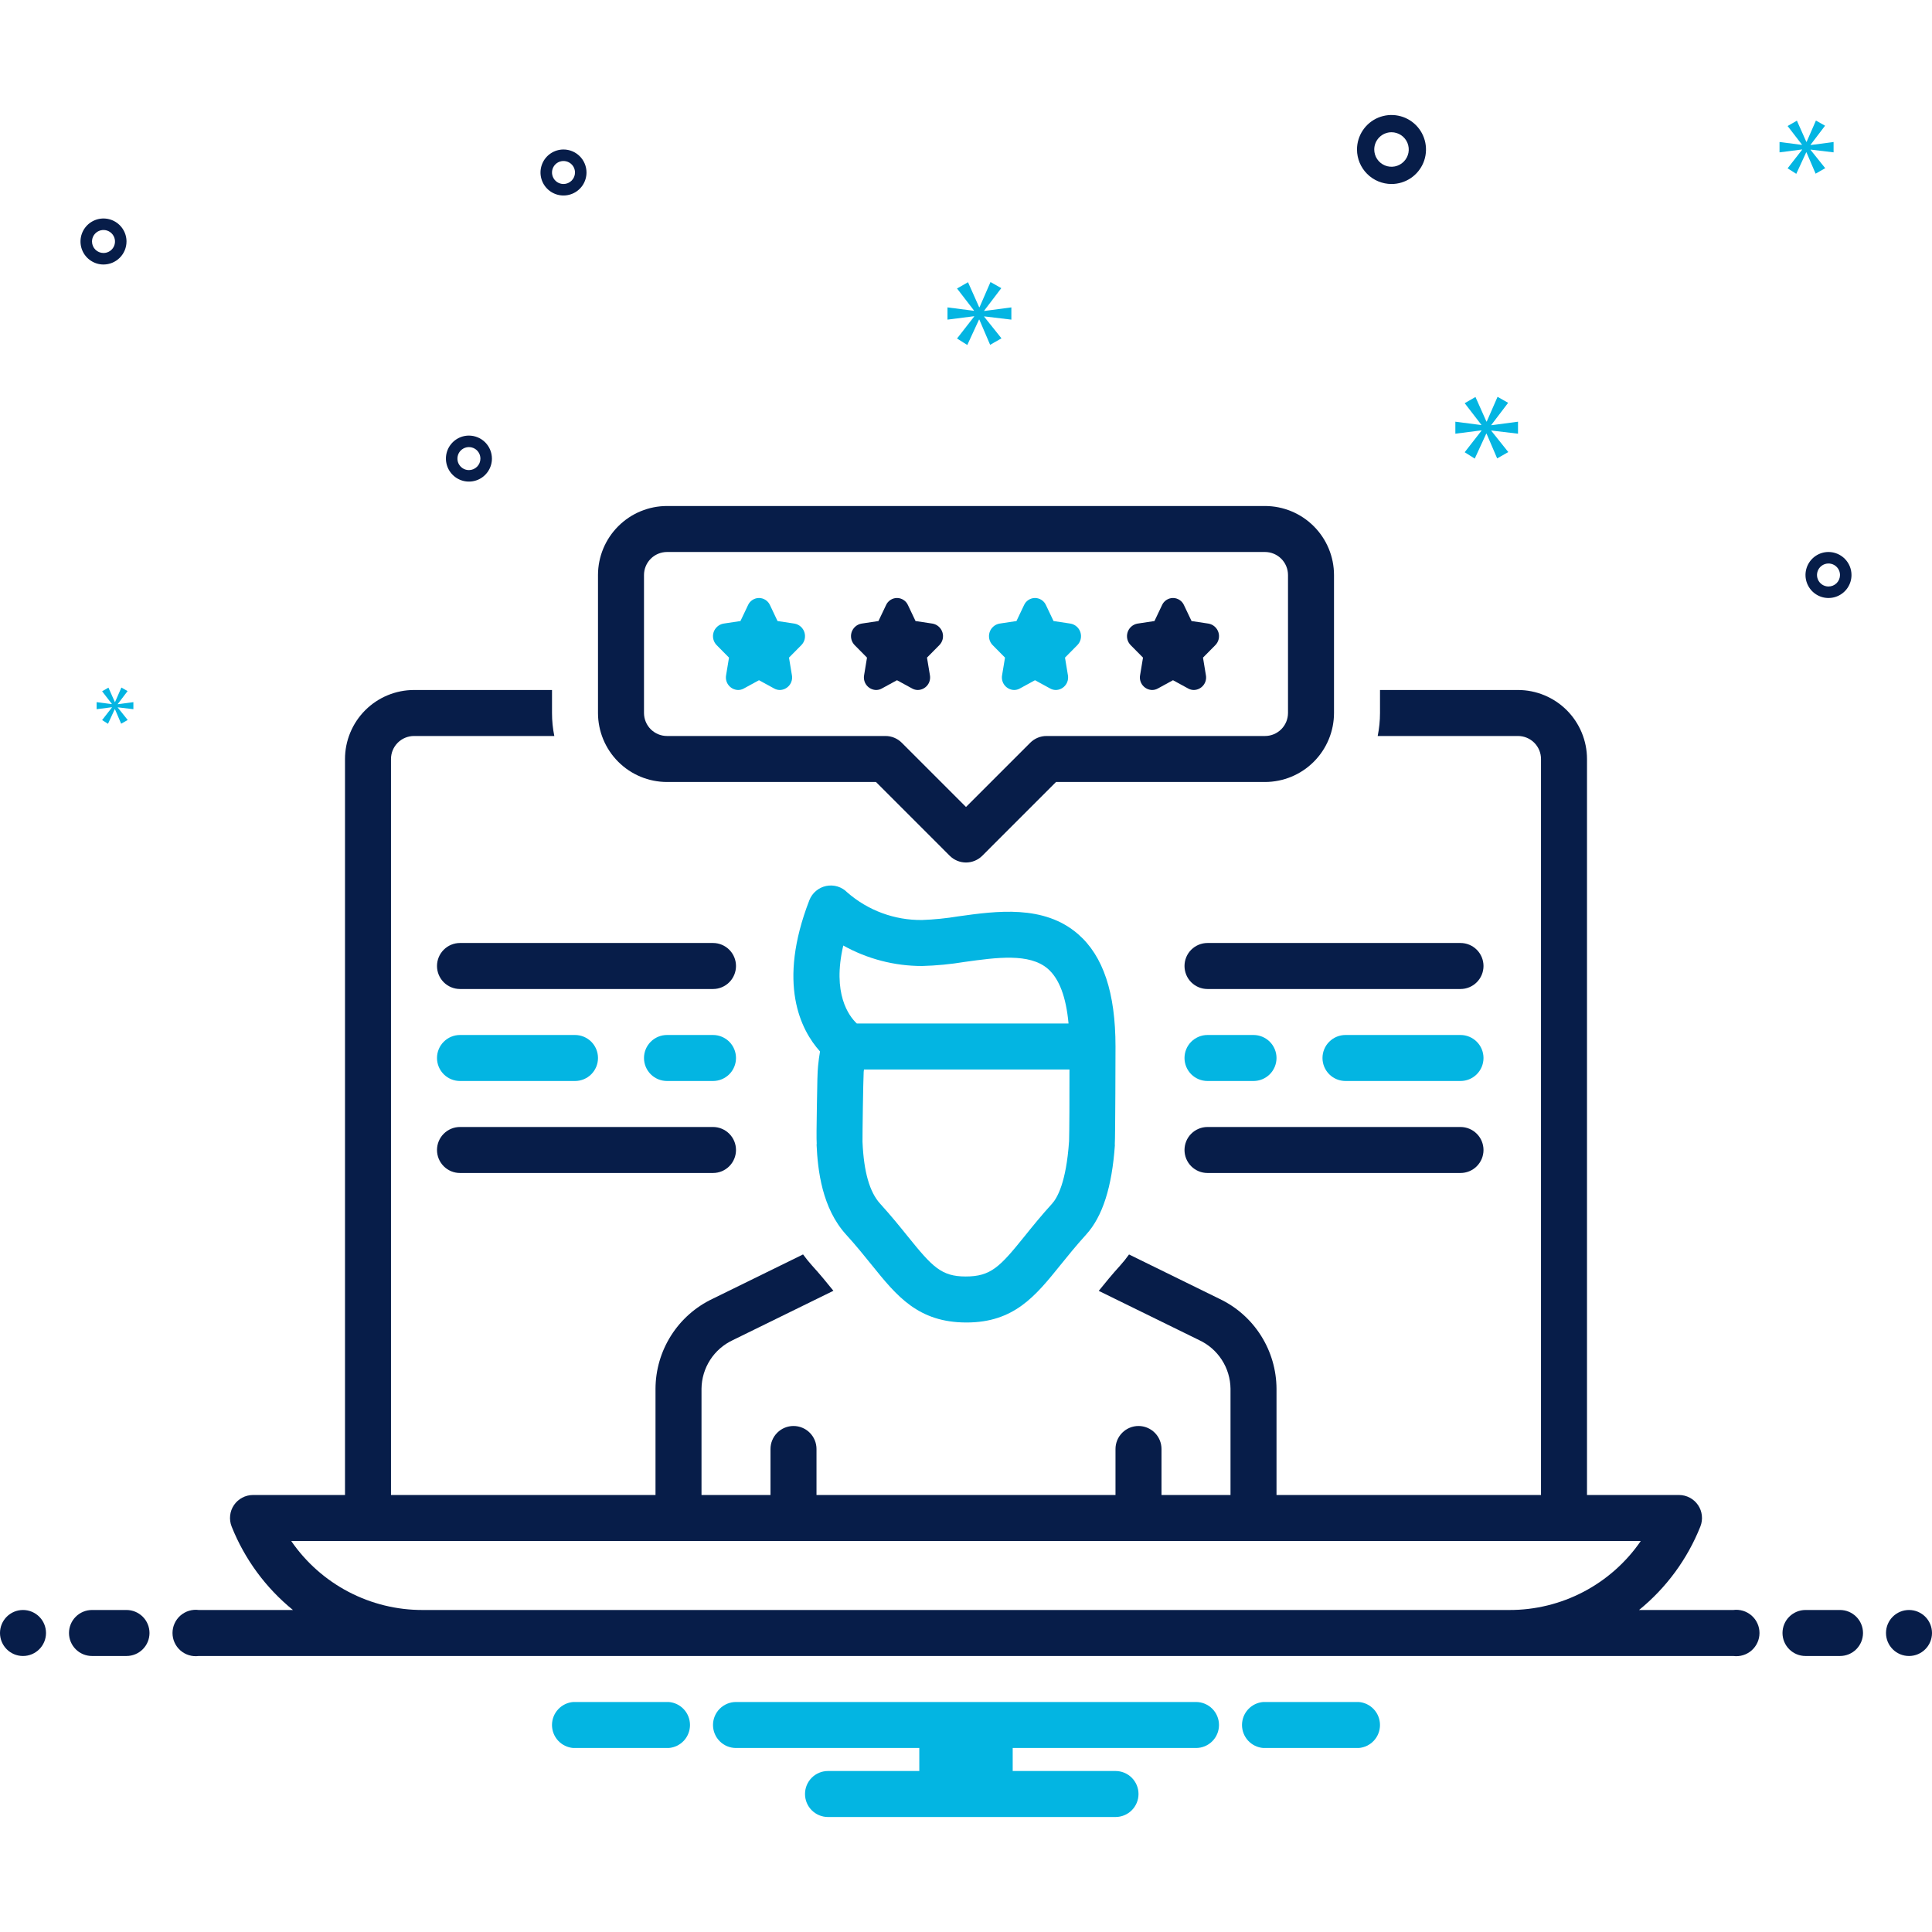 <svg width="100" height="100" viewBox="0 0 100 100" fill="none" xmlns="http://www.w3.org/2000/svg">
<g clip-path="url(#clip0_158_5337)">
<path d="M65.476 26.191H34.524C33.577 26.192 32.669 26.568 32 27.238C31.33 27.907 30.953 28.815 30.952 29.762V36.905C30.953 37.852 31.33 38.76 32 39.429C32.669 40.099 33.577 40.475 34.524 40.476H45.34L49.158 44.294C49.269 44.405 49.4 44.492 49.544 44.552C49.689 44.612 49.844 44.643 50 44.643C50.156 44.643 50.311 44.612 50.456 44.552C50.6 44.492 50.731 44.405 50.842 44.294L54.66 40.476H65.476C66.423 40.475 67.331 40.099 68 39.429C68.67 38.76 69.047 37.852 69.048 36.905V29.762C69.047 28.815 68.67 27.907 68 27.238C67.331 26.568 66.423 26.192 65.476 26.191ZM66.667 36.905C66.666 37.22 66.541 37.523 66.318 37.746C66.094 37.969 65.792 38.095 65.476 38.095H54.167C53.851 38.095 53.548 38.221 53.325 38.444L50 41.769L46.675 38.444C46.452 38.221 46.149 38.095 45.833 38.095H34.524C34.208 38.095 33.906 37.969 33.682 37.746C33.459 37.523 33.334 37.22 33.333 36.905V29.762C33.334 29.446 33.459 29.144 33.682 28.921C33.906 28.697 34.208 28.572 34.524 28.571H65.476C65.792 28.572 66.094 28.697 66.318 28.921C66.541 29.144 66.666 29.446 66.667 29.762V36.905Z" fill="#071D49"/>
<path d="M55.412 32.278L54.531 32.145L54.137 31.317C54.088 31.208 54.008 31.116 53.908 31.052C53.808 30.987 53.691 30.952 53.572 30.952C53.452 30.952 53.335 30.987 53.235 31.052C53.135 31.116 53.055 31.208 53.006 31.317L52.612 32.145L51.731 32.278C51.613 32.299 51.503 32.353 51.413 32.433C51.322 32.513 51.256 32.615 51.22 32.73C51.184 32.845 51.18 32.968 51.208 33.085C51.237 33.202 51.297 33.309 51.382 33.394L52.019 34.038L51.868 34.948C51.851 35.04 51.855 35.135 51.878 35.226C51.901 35.317 51.943 35.402 52.002 35.474C52.062 35.547 52.136 35.606 52.22 35.648C52.304 35.689 52.396 35.712 52.49 35.714C52.593 35.714 52.694 35.688 52.784 35.638L53.572 35.208L54.359 35.638C54.449 35.688 54.55 35.714 54.653 35.714C54.746 35.712 54.839 35.689 54.923 35.648C55.007 35.606 55.081 35.547 55.14 35.474C55.2 35.402 55.242 35.317 55.265 35.226C55.288 35.135 55.291 35.04 55.275 34.948L55.124 34.038L55.761 33.394C55.846 33.309 55.906 33.202 55.935 33.085C55.963 32.968 55.959 32.845 55.923 32.73C55.887 32.615 55.821 32.513 55.73 32.433C55.64 32.353 55.53 32.299 55.412 32.278Z" fill="#03B5E2"/>
<path d="M48.269 32.278L47.388 32.145L46.994 31.317C46.945 31.208 46.865 31.116 46.765 31.052C46.665 30.987 46.548 30.952 46.428 30.952C46.309 30.952 46.192 30.987 46.092 31.052C45.992 31.116 45.912 31.208 45.863 31.317L45.469 32.145L44.589 32.278C44.47 32.299 44.36 32.353 44.27 32.433C44.179 32.513 44.113 32.615 44.077 32.73C44.041 32.845 44.037 32.968 44.066 33.085C44.094 33.202 44.154 33.309 44.239 33.394L44.876 34.038L44.726 34.948C44.709 35.04 44.712 35.135 44.735 35.226C44.758 35.317 44.8 35.402 44.86 35.474C44.919 35.547 44.993 35.606 45.077 35.648C45.161 35.689 45.254 35.712 45.347 35.714C45.45 35.714 45.551 35.688 45.641 35.638L46.428 35.208L47.216 35.638C47.306 35.688 47.407 35.714 47.51 35.714C47.604 35.712 47.696 35.689 47.78 35.648C47.864 35.606 47.938 35.547 47.998 35.474C48.057 35.402 48.099 35.317 48.122 35.226C48.145 35.135 48.149 35.04 48.132 34.948L47.981 34.038L48.618 33.394C48.703 33.309 48.763 33.202 48.792 33.085C48.82 32.968 48.816 32.845 48.78 32.73C48.744 32.615 48.678 32.513 48.587 32.433C48.497 32.353 48.387 32.299 48.269 32.278Z" fill="#071D49"/>
<path d="M41.126 32.278L40.245 32.145L39.852 31.317C39.802 31.208 39.723 31.116 39.622 31.052C39.522 30.987 39.405 30.952 39.286 30.952C39.166 30.952 39.05 30.987 38.949 31.052C38.849 31.116 38.769 31.208 38.72 31.317L38.326 32.145L37.446 32.278C37.327 32.299 37.217 32.353 37.127 32.433C37.037 32.513 36.97 32.615 36.934 32.73C36.898 32.845 36.894 32.968 36.923 33.085C36.951 33.202 37.011 33.309 37.096 33.394L37.733 34.038L37.583 34.948C37.566 35.04 37.569 35.135 37.592 35.226C37.615 35.317 37.658 35.402 37.717 35.474C37.776 35.547 37.85 35.606 37.934 35.648C38.019 35.689 38.111 35.712 38.205 35.714C38.307 35.714 38.408 35.688 38.498 35.638L39.286 35.208L40.073 35.638C40.163 35.688 40.264 35.714 40.367 35.714C40.461 35.712 40.553 35.689 40.637 35.648C40.721 35.606 40.795 35.547 40.855 35.474C40.914 35.402 40.956 35.317 40.98 35.226C41.003 35.135 41.006 35.04 40.989 34.948L40.838 34.038L41.475 33.394C41.56 33.309 41.62 33.202 41.649 33.085C41.677 32.968 41.673 32.845 41.637 32.73C41.602 32.615 41.535 32.513 41.445 32.433C41.355 32.353 41.244 32.299 41.126 32.278Z" fill="#03B5E2"/>
<path d="M62.554 32.278L61.674 32.145L61.28 31.317C61.231 31.208 61.151 31.116 61.051 31.052C60.95 30.987 60.834 30.952 60.714 30.952C60.595 30.952 60.478 30.987 60.378 31.052C60.277 31.116 60.198 31.208 60.149 31.317L59.755 32.145L58.874 32.278C58.756 32.299 58.646 32.353 58.555 32.433C58.465 32.513 58.399 32.615 58.363 32.73C58.327 32.845 58.323 32.968 58.351 33.085C58.38 33.202 58.44 33.309 58.525 33.394L59.162 34.038L59.011 34.948C58.994 35.04 58.997 35.135 59.02 35.226C59.044 35.317 59.086 35.402 59.145 35.474C59.205 35.547 59.279 35.606 59.363 35.648C59.447 35.689 59.539 35.712 59.633 35.714C59.736 35.714 59.837 35.688 59.927 35.638L60.714 35.208L61.502 35.638C61.592 35.688 61.693 35.714 61.796 35.714C61.889 35.712 61.981 35.689 62.066 35.648C62.15 35.606 62.224 35.547 62.283 35.474C62.342 35.402 62.385 35.317 62.408 35.226C62.431 35.135 62.434 35.04 62.417 34.948L62.267 34.038L62.904 33.394C62.989 33.309 63.049 33.202 63.077 33.085C63.106 32.968 63.102 32.845 63.066 32.73C63.03 32.615 62.963 32.513 62.873 32.433C62.783 32.353 62.673 32.299 62.554 32.278Z" fill="#071D49"/>
<path d="M75.595 48.809H62.5C62.184 48.809 61.882 48.935 61.658 49.158C61.435 49.381 61.31 49.684 61.31 50C61.31 50.316 61.435 50.618 61.658 50.842C61.882 51.065 62.184 51.191 62.5 51.191H75.595C75.911 51.191 76.214 51.065 76.437 50.842C76.66 50.618 76.786 50.316 76.786 50C76.786 49.684 76.66 49.381 76.437 49.158C76.214 48.935 75.911 48.809 75.595 48.809Z" fill="#071D49"/>
<path d="M62.5 55.952H64.881C65.197 55.952 65.499 55.827 65.723 55.604C65.946 55.38 66.072 55.078 66.072 54.762C66.072 54.446 65.946 54.143 65.723 53.92C65.499 53.697 65.197 53.571 64.881 53.571H62.5C62.184 53.571 61.882 53.697 61.658 53.92C61.435 54.143 61.31 54.446 61.31 54.762C61.31 55.078 61.435 55.38 61.658 55.604C61.882 55.827 62.184 55.952 62.5 55.952Z" fill="#03B5E2"/>
<path d="M75.595 53.571H69.643C69.327 53.571 69.024 53.697 68.801 53.92C68.578 54.143 68.452 54.446 68.452 54.762C68.452 55.078 68.578 55.38 68.801 55.604C69.024 55.827 69.327 55.952 69.643 55.952H75.595C75.911 55.952 76.214 55.827 76.437 55.604C76.66 55.38 76.786 55.078 76.786 54.762C76.786 54.446 76.66 54.143 76.437 53.92C76.214 53.697 75.911 53.571 75.595 53.571Z" fill="#03B5E2"/>
<path d="M62.5 60.714H75.595C75.911 60.714 76.214 60.589 76.437 60.366C76.66 60.142 76.786 59.84 76.786 59.524C76.786 59.208 76.66 58.905 76.437 58.682C76.214 58.459 75.911 58.333 75.595 58.333H62.5C62.184 58.333 61.882 58.459 61.658 58.682C61.435 58.905 61.31 59.208 61.31 59.524C61.31 59.84 61.435 60.142 61.658 60.366C61.882 60.589 62.184 60.714 62.5 60.714Z" fill="#071D49"/>
<path d="M22.619 50C22.619 50.316 22.744 50.618 22.968 50.842C23.191 51.065 23.494 51.19 23.809 51.191H36.905C37.221 51.191 37.523 51.065 37.746 50.842C37.97 50.618 38.095 50.316 38.095 50C38.095 49.684 37.97 49.381 37.746 49.158C37.523 48.935 37.221 48.809 36.905 48.809H23.809C23.494 48.809 23.191 48.935 22.968 49.158C22.744 49.382 22.619 49.684 22.619 50Z" fill="#071D49"/>
<path d="M36.905 53.571H34.524C34.208 53.571 33.905 53.697 33.682 53.92C33.459 54.143 33.333 54.446 33.333 54.762C33.333 55.078 33.459 55.38 33.682 55.604C33.905 55.827 34.208 55.952 34.524 55.952H36.905C37.221 55.952 37.523 55.827 37.747 55.604C37.97 55.38 38.095 55.078 38.095 54.762C38.095 54.446 37.97 54.143 37.747 53.92C37.523 53.697 37.221 53.571 36.905 53.571Z" fill="#03B5E2"/>
<path d="M23.809 55.952H29.762C30.078 55.952 30.38 55.827 30.604 55.604C30.827 55.38 30.952 55.078 30.952 54.762C30.952 54.446 30.827 54.143 30.604 53.92C30.38 53.697 30.078 53.571 29.762 53.571H23.809C23.494 53.571 23.191 53.697 22.968 53.92C22.744 54.143 22.619 54.446 22.619 54.762C22.619 55.078 22.744 55.38 22.968 55.604C23.191 55.827 23.494 55.952 23.809 55.952Z" fill="#03B5E2"/>
<path d="M23.809 60.714H36.905C37.221 60.714 37.523 60.589 37.746 60.366C37.97 60.142 38.095 59.84 38.095 59.524C38.095 59.208 37.97 58.905 37.746 58.682C37.523 58.459 37.221 58.333 36.905 58.333H23.809C23.494 58.333 23.191 58.459 22.968 58.682C22.744 58.905 22.619 59.208 22.619 59.524C22.619 59.84 22.744 60.142 22.968 60.366C23.191 60.589 23.494 60.714 23.809 60.714Z" fill="#071D49"/>
<path d="M55.802 48.351C54.033 46.812 51.573 47.155 49.598 47.431C48.98 47.533 48.355 47.596 47.728 47.619C46.305 47.636 44.925 47.127 43.853 46.19C43.714 46.048 43.541 45.943 43.351 45.885C43.16 45.827 42.958 45.818 42.763 45.858C42.569 45.898 42.387 45.986 42.235 46.115C42.083 46.243 41.965 46.408 41.893 46.593C40.216 50.918 41.447 53.313 42.444 54.424C42.403 54.663 42.368 54.909 42.344 55.169C42.31 55.474 42.301 56.03 42.282 57.233C42.265 58.346 42.256 58.906 42.274 59.226L42.265 59.227C42.325 60.578 42.549 62.534 43.795 63.904C44.312 64.472 44.746 65.011 45.13 65.487C46.414 67.078 47.522 68.452 50.026 68.452C52.489 68.452 53.598 67.078 54.881 65.487C55.265 65.011 55.7 64.472 56.216 63.904C57.068 62.968 57.556 61.447 57.708 59.255L57.701 59.255C57.73 58.899 57.738 54.227 57.738 54.167C57.738 51.387 57.105 49.484 55.802 48.351ZM43.647 48.94C44.895 49.636 46.3 50.001 47.728 50C48.465 49.98 49.2 49.909 49.928 49.789C51.58 49.559 53.288 49.32 54.239 50.147C54.824 50.656 55.182 51.605 55.307 52.976H44.348C43.929 52.58 43.071 51.425 43.647 48.94ZM55.335 59.058C55.334 59.069 55.333 59.08 55.333 59.09C55.186 61.207 54.72 62.011 54.455 62.302C53.891 62.922 53.433 63.49 53.029 63.992C51.754 65.572 51.29 66.071 49.985 66.071C48.721 66.071 48.258 65.572 46.983 63.992C46.579 63.49 46.12 62.923 45.556 62.302C45.01 61.702 44.712 60.661 44.644 59.121L44.643 59.11C44.638 58.719 44.678 55.948 44.704 55.477C44.708 55.454 44.711 55.431 44.713 55.407C44.714 55.389 44.718 55.375 44.719 55.357H55.356C55.36 56.616 55.349 58.699 55.335 59.058Z" fill="#03B5E2"/>
<path d="M72.024 9.524C72.377 9.524 72.722 9.419 73.016 9.223C73.309 9.027 73.538 8.748 73.674 8.421C73.809 8.095 73.844 7.736 73.775 7.39C73.706 7.043 73.536 6.725 73.286 6.475C73.037 6.226 72.719 6.056 72.372 5.987C72.026 5.918 71.667 5.953 71.34 6.088C71.014 6.223 70.735 6.452 70.539 6.746C70.343 7.04 70.238 7.385 70.238 7.738C70.239 8.212 70.427 8.665 70.762 9C71.096 9.335 71.55 9.523 72.024 9.524ZM72.024 6.845C72.2 6.845 72.373 6.898 72.52 6.996C72.667 7.094 72.781 7.233 72.849 7.396C72.916 7.56 72.934 7.739 72.9 7.912C72.865 8.085 72.78 8.245 72.655 8.369C72.53 8.494 72.371 8.579 72.198 8.614C72.025 8.648 71.845 8.631 71.682 8.563C71.519 8.495 71.379 8.381 71.281 8.234C71.183 8.087 71.131 7.915 71.131 7.738C71.131 7.501 71.225 7.274 71.393 7.107C71.56 6.94 71.787 6.845 72.024 6.845Z" fill="#071D49"/>
<path d="M24.271 22.546C24.036 22.546 23.806 22.616 23.61 22.747C23.414 22.878 23.262 23.064 23.171 23.281C23.081 23.499 23.058 23.738 23.104 23.969C23.15 24.2 23.263 24.412 23.43 24.578C23.596 24.745 23.808 24.858 24.039 24.904C24.27 24.95 24.509 24.927 24.727 24.837C24.944 24.747 25.13 24.594 25.261 24.398C25.392 24.202 25.462 23.972 25.462 23.737C25.461 23.421 25.336 23.119 25.113 22.895C24.89 22.672 24.587 22.547 24.271 22.546ZM24.271 24.332C24.154 24.332 24.038 24.297 23.941 24.232C23.843 24.166 23.766 24.073 23.721 23.965C23.676 23.856 23.665 23.736 23.688 23.621C23.71 23.505 23.767 23.399 23.85 23.316C23.934 23.233 24.04 23.176 24.155 23.153C24.271 23.13 24.39 23.142 24.499 23.187C24.608 23.232 24.701 23.308 24.766 23.406C24.832 23.504 24.866 23.619 24.866 23.737C24.866 23.895 24.804 24.046 24.692 24.157C24.58 24.269 24.429 24.332 24.271 24.332Z" fill="#071D49"/>
<path d="M29.167 7.738C28.931 7.738 28.701 7.808 28.505 7.939C28.309 8.07 28.157 8.255 28.067 8.473C27.977 8.691 27.953 8.93 27.999 9.161C28.045 9.392 28.158 9.604 28.325 9.77C28.491 9.937 28.703 10.05 28.934 10.096C29.165 10.142 29.405 10.118 29.622 10.028C29.84 9.938 30.026 9.786 30.157 9.59C30.287 9.394 30.357 9.164 30.357 8.929C30.357 8.613 30.231 8.31 30.008 8.087C29.785 7.864 29.482 7.738 29.167 7.738ZM29.167 9.524C29.049 9.524 28.934 9.489 28.836 9.424C28.738 9.358 28.662 9.265 28.617 9.156C28.572 9.048 28.56 8.928 28.583 8.812C28.606 8.697 28.663 8.591 28.746 8.508C28.829 8.424 28.935 8.368 29.05 8.345C29.166 8.322 29.286 8.334 29.395 8.379C29.503 8.424 29.596 8.5 29.662 8.598C29.727 8.696 29.762 8.811 29.762 8.929C29.762 9.086 29.699 9.238 29.587 9.349C29.476 9.461 29.325 9.524 29.167 9.524Z" fill="#071D49"/>
<path d="M94.643 28.571C94.407 28.571 94.177 28.641 93.981 28.772C93.786 28.903 93.633 29.089 93.543 29.306C93.453 29.524 93.429 29.763 93.475 29.994C93.521 30.225 93.635 30.437 93.801 30.604C93.968 30.77 94.18 30.884 94.411 30.93C94.641 30.975 94.881 30.952 95.098 30.862C95.316 30.772 95.502 30.619 95.633 30.423C95.763 30.227 95.833 29.997 95.833 29.762C95.833 29.446 95.707 29.144 95.484 28.921C95.261 28.697 94.959 28.572 94.643 28.571ZM94.643 30.357C94.525 30.357 94.41 30.322 94.312 30.257C94.214 30.191 94.138 30.098 94.093 29.99C94.048 29.881 94.036 29.761 94.059 29.646C94.082 29.53 94.139 29.424 94.222 29.341C94.305 29.258 94.411 29.201 94.527 29.178C94.642 29.155 94.762 29.167 94.871 29.212C94.979 29.257 95.072 29.333 95.138 29.431C95.203 29.529 95.238 29.644 95.238 29.762C95.238 29.92 95.175 30.071 95.064 30.183C94.952 30.294 94.801 30.357 94.643 30.357Z" fill="#071D49"/>
<path d="M6.548 12.5C6.548 12.264 6.478 12.034 6.347 11.839C6.216 11.643 6.03 11.49 5.813 11.4C5.595 11.31 5.356 11.286 5.125 11.332C4.894 11.378 4.682 11.492 4.515 11.658C4.349 11.825 4.235 12.037 4.189 12.268C4.144 12.499 4.167 12.738 4.257 12.956C4.347 13.173 4.5 13.359 4.696 13.49C4.891 13.621 5.122 13.691 5.357 13.691C5.673 13.69 5.975 13.565 6.199 13.341C6.422 13.118 6.547 12.816 6.548 12.5ZM4.762 12.5C4.762 12.382 4.797 12.267 4.862 12.169C4.928 12.071 5.021 11.995 5.129 11.95C5.238 11.905 5.358 11.893 5.473 11.916C5.589 11.939 5.695 11.996 5.778 12.079C5.861 12.162 5.918 12.268 5.941 12.384C5.964 12.499 5.952 12.619 5.907 12.728C5.862 12.836 5.786 12.93 5.688 12.995C5.59 13.06 5.475 13.095 5.357 13.095C5.199 13.095 5.048 13.032 4.936 12.921C4.825 12.809 4.762 12.658 4.762 12.5Z" fill="#071D49"/>
<path d="M50.942 16.078L51.827 14.914L51.268 14.598L50.701 15.901H50.681L50.104 14.607L49.536 14.933L50.411 16.069V16.087L49.042 15.911V16.544L50.421 16.367V16.386L49.536 17.521L50.067 17.857L50.673 16.544H50.691L51.249 17.848L51.836 17.512L50.942 16.395V16.376L52.348 16.544V15.911L50.942 16.096V16.078Z" fill="#03B5E2"/>
<path d="M5.794 36.617L5.285 37.271L5.59 37.464L5.939 36.708H5.95L6.271 37.459L6.61 37.266L6.095 36.622V36.611L6.904 36.708V36.343L6.095 36.451V36.44L6.604 35.77L6.283 35.587L5.955 36.338H5.945L5.613 35.592L5.285 35.78L5.789 36.434V36.445L5.001 36.343V36.708L5.794 36.606V36.617Z" fill="#03B5E2"/>
<path d="M78.572 22.448V21.827L77.192 22.01V21.992L78.061 20.85L77.513 20.539L76.955 21.818H76.936L76.37 20.548L75.812 20.869L76.671 21.983V22.001L75.329 21.827V22.448L76.68 22.275V22.294L75.812 23.408L76.333 23.737L76.927 22.448H76.945L77.493 23.727L78.069 23.399L77.192 22.302V22.284L78.572 22.448Z" fill="#03B5E2"/>
<path d="M93.716 7.492L94.465 6.507L93.992 6.239L93.511 7.342H93.495L93.007 6.246L92.526 6.523L93.267 7.484V7.499L92.108 7.35V7.886L93.275 7.736V7.752L92.526 8.713L92.975 8.997L93.488 7.886H93.503L93.976 8.989L94.473 8.705L93.716 7.76V7.743L94.906 7.886V7.35L93.716 7.507V7.492Z" fill="#03B5E2"/>
<path d="M1.19 85.714C1.848 85.714 2.381 85.181 2.381 84.524C2.381 83.866 1.848 83.333 1.19 83.333C0.533 83.333 0 83.866 0 84.524C0 85.181 0.533 85.714 1.19 85.714Z" fill="#071D49"/>
<path d="M6.548 83.333H4.762C4.446 83.333 4.143 83.459 3.92 83.682C3.697 83.905 3.571 84.208 3.571 84.524C3.571 84.84 3.697 85.142 3.92 85.366C4.143 85.589 4.446 85.714 4.762 85.714H6.548C6.863 85.714 7.166 85.589 7.389 85.366C7.613 85.142 7.738 84.84 7.738 84.524C7.738 84.208 7.613 83.905 7.389 83.682C7.166 83.459 6.863 83.333 6.548 83.333Z" fill="#071D49"/>
<path d="M95.238 83.333H93.452C93.137 83.333 92.834 83.459 92.611 83.682C92.387 83.905 92.262 84.208 92.262 84.524C92.262 84.84 92.387 85.142 92.611 85.366C92.834 85.589 93.137 85.714 93.452 85.714H95.238C95.554 85.714 95.857 85.589 96.08 85.366C96.303 85.142 96.429 84.84 96.429 84.524C96.429 84.208 96.303 83.905 96.08 83.682C95.857 83.459 95.554 83.333 95.238 83.333Z" fill="#071D49"/>
<path d="M98.809 85.714C99.467 85.714 100 85.181 100 84.524C100 83.866 99.467 83.333 98.809 83.333C98.152 83.333 97.619 83.866 97.619 84.524C97.619 85.181 98.152 85.714 98.809 85.714Z" fill="#071D49"/>
<path d="M70.33 88.095H65.385C65.085 88.119 64.806 88.255 64.602 88.476C64.399 88.696 64.286 88.986 64.286 89.286C64.286 89.586 64.399 89.875 64.602 90.096C64.806 90.316 65.085 90.452 65.385 90.476H70.33C70.629 90.452 70.908 90.316 71.112 90.096C71.316 89.875 71.428 89.586 71.428 89.286C71.428 88.986 71.316 88.696 71.112 88.476C70.908 88.255 70.629 88.119 70.33 88.095Z" fill="#03B5E2"/>
<path d="M34.615 88.095H29.67C29.371 88.119 29.092 88.255 28.888 88.476C28.684 88.696 28.571 88.986 28.571 89.286C28.571 89.586 28.684 89.875 28.888 90.096C29.092 90.316 29.371 90.452 29.67 90.476H34.615C34.915 90.452 35.194 90.316 35.398 90.096C35.601 89.875 35.714 89.586 35.714 89.286C35.714 88.986 35.601 88.696 35.398 88.476C35.194 88.255 34.915 88.119 34.615 88.095Z" fill="#03B5E2"/>
<path d="M61.905 88.095H38.095C37.779 88.095 37.477 88.221 37.254 88.444C37.03 88.667 36.905 88.97 36.905 89.286C36.905 89.601 37.03 89.904 37.254 90.127C37.477 90.351 37.779 90.476 38.095 90.476H47.583V91.667H42.857C42.541 91.667 42.239 91.792 42.015 92.015C41.792 92.239 41.667 92.541 41.667 92.857C41.667 93.173 41.792 93.476 42.015 93.699C42.239 93.922 42.541 94.048 42.857 94.048H57.738C58.054 94.048 58.357 93.922 58.58 93.699C58.803 93.476 58.929 93.173 58.929 92.857C58.929 92.541 58.803 92.239 58.58 92.015C58.357 91.792 58.054 91.667 57.738 91.667H52.417V90.476H61.905C62.221 90.476 62.523 90.351 62.747 90.127C62.97 89.904 63.095 89.601 63.095 89.286C63.095 88.97 62.97 88.667 62.747 88.444C62.523 88.221 62.221 88.095 61.905 88.095Z" fill="#03B5E2"/>
<path d="M89.715 83.333H84.837C86.246 82.187 87.338 80.701 88.01 79.014C88.082 78.833 88.109 78.638 88.088 78.444C88.068 78.251 88 78.065 87.891 77.904C87.782 77.743 87.635 77.611 87.463 77.52C87.291 77.429 87.099 77.381 86.905 77.381H82.143V39.286C82.142 38.339 81.765 37.431 81.096 36.761C80.426 36.092 79.518 35.715 78.572 35.714H71.429V36.905C71.429 37.305 71.388 37.703 71.309 38.095H78.572C78.887 38.096 79.19 38.221 79.413 38.444C79.636 38.667 79.762 38.97 79.762 39.286V77.381H66.072V71.879C66.067 70.904 65.788 69.951 65.266 69.128C64.744 68.305 64 67.646 63.12 67.228L58.438 64.931C58.296 65.132 58.142 65.324 57.978 65.506C57.561 65.964 57.21 66.395 56.871 66.815L62.072 69.366C62.551 69.59 62.957 69.944 63.243 70.389C63.53 70.833 63.685 71.35 63.691 71.879V77.381H60.119V75C60.119 74.684 59.994 74.382 59.77 74.158C59.547 73.935 59.244 73.809 58.929 73.809C58.613 73.809 58.31 73.935 58.087 74.158C57.864 74.382 57.738 74.684 57.738 75V77.381H42.262V75C42.262 74.684 42.136 74.382 41.913 74.158C41.69 73.935 41.387 73.809 41.072 73.809C40.756 73.809 40.453 73.935 40.23 74.158C40.006 74.382 39.881 74.684 39.881 75V77.381H36.31V71.879C36.316 71.35 36.471 70.833 36.757 70.389C37.043 69.944 37.449 69.59 37.928 69.366L43.137 66.811C42.796 66.389 42.446 65.96 42.033 65.506C41.868 65.322 41.712 65.129 41.566 64.929L36.88 67.228C36 67.646 35.256 68.305 34.734 69.128C34.212 69.951 33.933 70.904 33.929 71.879V77.381H20.238V39.286C20.238 38.97 20.364 38.667 20.587 38.444C20.81 38.221 21.113 38.096 21.429 38.095H28.691C28.612 37.703 28.571 37.305 28.572 36.905V35.714H21.429C20.482 35.715 19.574 36.092 18.904 36.761C18.235 37.431 17.858 38.339 17.857 39.286V77.381H13.095C12.901 77.381 12.709 77.429 12.537 77.52C12.365 77.611 12.219 77.743 12.109 77.904C12 78.065 11.932 78.251 11.912 78.444C11.891 78.638 11.918 78.833 11.99 79.014C12.662 80.701 13.755 82.187 15.163 83.333H10.285C10.116 83.311 9.943 83.326 9.78 83.375C9.617 83.425 9.466 83.509 9.337 83.622C9.209 83.734 9.106 83.873 9.036 84.029C8.965 84.184 8.929 84.353 8.929 84.524C8.929 84.695 8.965 84.864 9.036 85.019C9.106 85.175 9.209 85.313 9.337 85.426C9.466 85.539 9.617 85.623 9.78 85.672C9.943 85.722 10.116 85.736 10.285 85.714H89.715C89.885 85.736 90.057 85.722 90.22 85.672C90.383 85.623 90.534 85.539 90.663 85.426C90.791 85.313 90.894 85.175 90.964 85.019C91.035 84.864 91.071 84.695 91.071 84.524C91.071 84.353 91.035 84.184 90.964 84.029C90.894 83.873 90.791 83.734 90.663 83.622C90.534 83.509 90.383 83.425 90.22 83.375C90.057 83.326 89.885 83.311 89.715 83.333ZM21.887 83.333C20.547 83.338 19.225 83.015 18.037 82.392C16.85 81.77 15.832 80.867 15.073 79.762H84.927C84.168 80.867 83.15 81.77 81.963 82.392C80.775 83.015 79.454 83.338 78.113 83.333H21.887Z" fill="#071D49"/>
</g>
<defs>
<clipPath id="clip0_158_5337">
<rect width="100" height="100" fill="white"/>
</clipPath>
</defs>
</svg>
